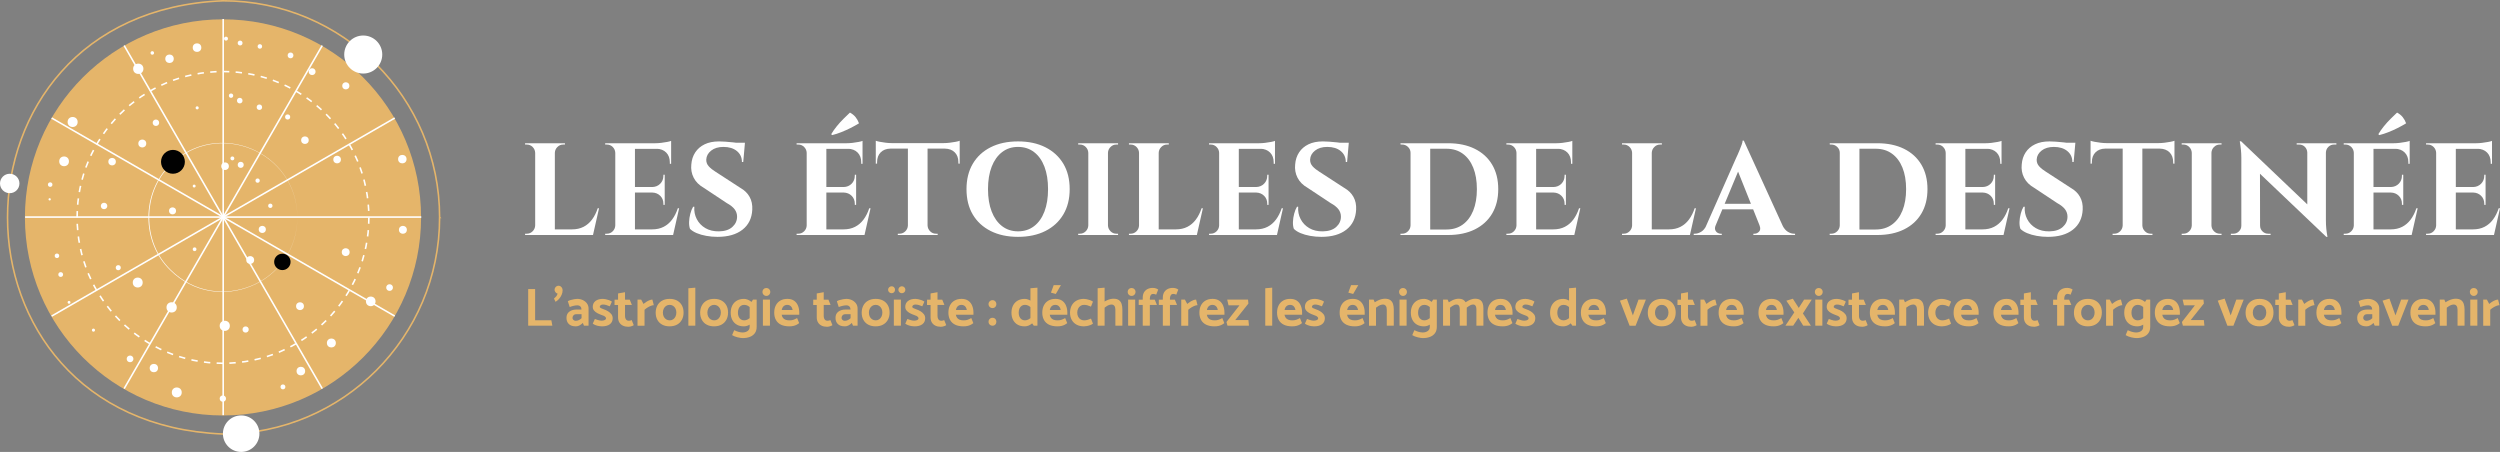 <?xml version="1.0" encoding="UTF-8"?>
<svg id="Layer_1" xmlns="http://www.w3.org/2000/svg" baseProfile="tiny" version="1.2" viewBox="0 0 788.728 142.582">
  <rect x="0" y="0" width="788.728" height="142.582" fill="#808080" stroke="none"/>
  <!-- Generator: Adobe Illustrator 29.5.1, SVG Export Plug-In . SVG Version: 2.1.0 Build 141)  -->
  <circle cx="70.354" cy="68.589" r="62.492" fill="#e5b56a"/>
  <path d="M138.693,68.589c0,37.743-30.596,68.339-68.339,68.339C-20.296,133.328-20.27,3.836,70.354.25c37.742,0,68.338,30.597,68.338,68.339h.001Z" fill="none" stroke="#e5b56a" stroke-miterlimit="10" stroke-width=".5"/>
  <circle cx="3.346" cy="57.883" r="2.263" fill="#010101"/>
  <g>
    <g>
      <line x1="124.533" y1="99.73" x2="16.295" y2="37.239" fill="none"/>
      <line x1="124.533" y1="99.73" x2="16.295" y2="37.239" fill="none" stroke="#fff" stroke-miterlimit="10" stroke-width=".5"/>
    </g>
    <g>
      <line x1="101.66" y1="122.604" x2="39.168" y2="14.365" fill="none"/>
      <line x1="101.66" y1="122.604" x2="39.168" y2="14.365" fill="none" stroke="#fff" stroke-miterlimit="10" stroke-width=".5"/>
    </g>
    <g>
      <line x1="70.414" y1="130.976" x2="70.414" y2="5.993" fill="none"/>
      <line x1="70.414" y1="130.976" x2="70.414" y2="5.993" fill="none" stroke="#fff" stroke-miterlimit="10" stroke-width=".5"/>
    </g>
    <g>
      <line x1="39.168" y1="122.604" x2="101.66" y2="14.365" fill="none"/>
      <line x1="39.168" y1="122.604" x2="101.66" y2="14.365" fill="none" stroke="#fff" stroke-miterlimit="10" stroke-width=".5"/>
    </g>
    <g>
      <line x1="16.295" y1="99.73" x2="124.533" y2="37.239" fill="none"/>
      <line x1="16.295" y1="99.73" x2="124.533" y2="37.239" fill="none" stroke="#fff" stroke-miterlimit="10" stroke-width=".5"/>
    </g>
    <g>
      <line x1="7.922" y1="68.484" x2="132.906" y2="68.484" fill="none"/>
      <line x1="7.922" y1="68.484" x2="132.906" y2="68.484" fill="none" stroke="#fff" stroke-miterlimit="10" stroke-width=".5"/>
    </g>
  </g>
  <circle cx="70.353" cy="68.589" r="46.023" fill="none" stroke="#fff" stroke-dasharray="2.008 2.008" stroke-miterlimit="10" stroke-width=".5"/>
  <circle cx="114.6" cy="17.205" r="6" fill="#fff"/>
  <circle cx="3.067" cy="57.883" r="3.067" fill="#fff"/>
  <circle cx="76.084" cy="136.823" r="5.758" fill="#fff"/>
  <path d="M93.813,68.589c-.027,20.873-25.296,31.348-40.112,16.653-9.166-8.851-9.17-24.457,0-33.307,14.817-14.694,40.087-4.218,40.112,16.654h0ZM93.813,68.589c-.087-20.785-25.263-31.202-39.979-16.521-9.013,8.692-9.016,24.351,0,33.042,14.718,14.681,39.894,4.263,39.979-16.521h0Z" fill="#fff"/>
  <circle cx="54.563" cy="51.053" r="3.763" fill="#010101"/>
  <circle cx="89.083" cy="82.625" r="2.588" fill="#010101"/>
  <circle cx="15.832" cy="58.242" r=".715" fill="#fff"/>
  <circle cx="15.67" cy="62.885" r=".362" fill="#fff"/>
  <circle cx="17.968" cy="80.704" r=".715" fill="#fff"/>
  <circle cx="19.15" cy="86.615" r=".753" fill="#fff"/>
  <circle cx="21.782" cy="95.386" r=".448" fill="#fff"/>
  <circle cx="29.485" cy="104.157" r=".486" fill="#fff"/>
  <circle cx="41.031" cy="113.224" r="1.049" fill="#fff"/>
  <circle cx="48.543" cy="116.122" r="1.316" fill="#fff"/>
  <circle cx="55.77" cy="123.807" r="1.564" fill="#fff"/>
  <circle cx="70.3" cy="125.751" r=".992" fill="#fff"/>
  <circle cx="70.91" cy="102.794" r="1.602" fill="#fff"/>
  <circle cx="54.149" cy="96.978" r="1.621" fill="#fff"/>
  <circle cx="43.452" cy="89.141" r="1.564" fill="#fff"/>
  <circle cx="37.312" cy="84.451" r=".801" fill="#fff"/>
  <circle cx="77.488" cy="103.957" r=".972" fill="#fff"/>
  <circle cx="89.263" cy="122.062" r=".772" fill="#fff"/>
  <circle cx="94.916" cy="117.076" r="1.354" fill="#fff"/>
  <circle cx="94.649" cy="96.597" r="1.239" fill="#fff"/>
  <circle cx="104.545" cy="108.209" r="1.411" fill="#fff"/>
  <circle cx="116.968" cy="95.081" r="1.516" fill="#fff"/>
  <circle cx="122.908" cy="90.724" r="1.049" fill="#fff"/>
  <circle cx="109.064" cy="79.55" r="1.239" fill="#fff"/>
  <circle cx="82.751" cy="72.381" r="1.125" fill="#fff"/>
  <circle cx="78.937" cy="82.029" r="1.239" fill="#fff"/>
  <circle cx="54.435" cy="66.527" r="1.106" fill="#fff"/>
  <circle cx="61.395" cy="78.635" r=".591" fill="#fff"/>
  <circle cx="85.287" cy="64.925" r=".686" fill="#fff"/>
  <circle cx="127.112" cy="72.505" r="1.249" fill="#fff"/>
  <circle cx="126.931" cy="50.205" r="1.335" fill="#fff"/>
  <circle cx="106.357" cy="50.338" r="1.201" fill="#fff"/>
  <circle cx="96.203" cy="44.227" r="1.192" fill="#fff"/>
  <circle cx="90.75" cy="36.905" r=".81" fill="#fff"/>
  <circle cx="81.836" cy="33.826" r=".858" fill="#fff"/>
  <circle cx="81.273" cy="56.983" r=".677" fill="#fff"/>
  <circle cx="75.944" cy="52.007" r=".953" fill="#fff"/>
  <circle cx="73.312" cy="49.976" r=".61" fill="#fff"/>
  <circle cx="71.005" cy="52.436" r="1.201" fill="#fff"/>
  <circle cx="75.639" cy="31.747" r=".877" fill="#fff"/>
  <circle cx="72.893" cy="30.184" r=".686" fill="#fff"/>
  <circle cx="62.205" cy="34.026" r=".486" fill="#fff"/>
  <circle cx="49.192" cy="38.726" r="1.011" fill="#fff"/>
  <circle cx="44.892" cy="45.276" r="1.249" fill="#fff"/>
  <circle cx="61.261" cy="58.7" r=".458" fill="#fff"/>
  <circle cx="32.831" cy="64.982" r="1.011" fill="#fff"/>
  <circle cx="20.218" cy="50.901" r="1.535" fill="#fff"/>
  <circle cx="35.367" cy="51.006" r="1.182" fill="#fff"/>
  <circle cx="22.916" cy="38.488" r="1.583" fill="#fff"/>
  <circle cx="43.624" cy="21.698" r="1.621" fill="#fff"/>
  <circle cx="53.482" cy="18.54" r="1.335" fill="#fff"/>
  <circle cx="48.047" cy="16.703" r=".553" fill="#fff"/>
  <circle cx="62.158" cy="15.025" r="1.354" fill="#fff"/>
  <circle cx="71.301" cy="12.193" r=".62" fill="#fff"/>
  <circle cx="75.753" cy="13.576" r=".763" fill="#fff"/>
  <circle cx="81.983" cy="14.648" r=".71" fill="#fff"/>
  <circle cx="91.66" cy="17.48" r=".91" fill="#fff"/>
  <circle cx="98.472" cy="22.604" r="1.077" fill="#fff"/>
  <circle cx="109.103" cy="27.076" r="1.125" fill="#fff"/>
  <g>
    <path d="M168.969,48.21h-.125c-.028-.716-.296-1.33-.806-1.84-.511-.51-1.124-.766-1.841-.766h-.538v-.413h3.309v3.019h0ZM168.969,71.125v3.02h-3.309v-.414h.538c.717,0,1.33-.254,1.841-.765s.778-1.124.806-1.841h.125,0ZM175.049,45.191v28.953h-6.205v-28.953s6.205,0,6.205,0ZM174.925,48.21v-3.019h3.309v.413h-.538c-.717,0-1.331.256-1.84.766-.511.51-.78,1.124-.807,1.84h-.124ZM185.968,72.366l.993,1.778h-12.036v-1.778h11.043ZM188.988,65.706l-1.903,8.438h-8.107l1.489-1.778c1.378,0,2.591-.269,3.64-.807,1.048-.538,1.944-1.31,2.688-2.316s1.337-2.186,1.779-3.537h.414,0Z" fill="#fff"/>
    <path d="M194.24,48.21h-.125c-.028-.716-.296-1.33-.806-1.84-.511-.51-1.124-.766-1.841-.766h-.538v-.413h3.309v3.019h0ZM194.24,71.125v3.02h-3.309v-.414h.538c.717,0,1.33-.254,1.841-.765s.778-1.124.806-1.841h.125,0ZM200.321,45.191v28.953h-6.205v-28.953s6.205,0,6.205,0ZM211.736,45.191v1.778h-11.54v-1.778h11.54ZM209.71,59.006v1.737h-9.513v-1.737h9.513ZM211.24,72.366l.993,1.778h-12.036v-1.778h11.043ZM214.26,65.706l-1.903,8.438h-8.107l1.489-1.778c1.378,0,2.591-.269,3.64-.807,1.048-.538,1.944-1.31,2.688-2.316s1.337-2.186,1.779-3.537h.414,0ZM209.71,55.118v3.971h-3.93v-.083c1.02-.027,1.861-.379,2.523-1.055s.993-1.51.993-2.503v-.33h.414ZM209.71,60.66v3.971h-.414v-.372c0-.993-.331-1.82-.993-2.481-.662-.662-1.503-1.007-2.523-1.034v-.083h3.93ZM211.736,44.446v1.199l-5.046-.454c.606,0,1.247-.042,1.923-.125.675-.082,1.303-.179,1.882-.289s.993-.221,1.241-.331ZM211.736,46.846v4.839h-.414v-.496c0-1.268-.379-2.288-1.137-3.061-.759-.771-1.786-1.172-3.082-1.2v-.082h4.633Z" fill="#fff"/>
    <path d="M226.791,44.612c.551,0,1.234.027,2.048.082.813.056,1.654.132,2.523.228.869.098,1.626.193,2.275.29.647.097,1.096.2,1.344.31l-.497,5.584h-.414c0-1.434-.531-2.585-1.592-3.453-1.062-.869-2.475-1.304-4.24-1.304-1.6,0-2.889.387-3.867,1.158-.979.772-1.496,1.711-1.551,2.813-.028.827.234,1.544.786,2.15.551.606,1.254,1.172,2.109,1.695l7.9,5.129c1.268.718,2.227,1.655,2.875,2.813.647,1.157.931,2.509.848,4.053-.138,2.703-1.172,4.806-3.102,6.309-1.93,1.503-4.55,2.254-7.859,2.254-1.213,0-2.393-.104-3.536-.311-1.145-.206-2.158-.496-3.04-.868-.883-.372-1.586-.82-2.11-1.345-.221-.606-.317-1.337-.29-2.192.027-.854.159-1.723.393-2.605.234-.882.531-1.613.889-2.192h.373c-.111,1.406.145,2.709.765,3.909.621,1.199,1.53,2.15,2.73,2.854,1.199.703,2.626,1.042,4.281,1.014,1.82-.027,3.226-.489,4.219-1.386.993-.896,1.489-1.979,1.489-3.247,0-.854-.255-1.627-.765-2.316-.511-.688-1.344-1.351-2.502-1.985l-7.238-4.798c-1.462-.827-2.523-1.889-3.185-3.185s-.91-2.702-.744-4.219c.11-1.434.523-2.695,1.241-3.785.717-1.089,1.702-1.937,2.957-2.544,1.255-.605,2.751-.909,4.488-.909h-.001ZM235.023,45.025l-.083.869h-4.881v-.869h4.964,0Z" fill="#fff"/>
    <path d="M254.628,48.21h-.125c-.028-.716-.296-1.33-.806-1.84-.511-.51-1.124-.766-1.841-.766h-.538v-.413h3.309v3.019h0ZM254.628,71.125v3.02h-3.309v-.414h.538c.717,0,1.33-.254,1.841-.765s.778-1.124.806-1.841h.125,0ZM260.708,45.191v28.953h-6.205v-28.953s6.205,0,6.205,0ZM272.123,45.191v1.778h-11.54v-1.778h11.54ZM270.097,59.006v1.737h-9.513v-1.737h9.513ZM271.627,72.366l.993,1.778h-12.036v-1.778h11.043ZM262.238,42.337c.469-.8,1.048-1.627,1.737-2.481s1.413-1.654,2.171-2.399c.758-.744,1.427-1.392,2.006-1.943.745.413,1.337.896,1.779,1.447.441.552.799,1.199,1.075,1.944-.855.523-1.765,1.027-2.729,1.51-.966.482-1.938.917-2.916,1.303-.979.387-1.923.689-2.833.91l-.29-.29h0ZM274.647,65.706l-1.903,8.438h-8.107l1.489-1.778c1.378,0,2.591-.269,3.64-.807,1.048-.538,1.944-1.31,2.688-2.316s1.337-2.186,1.779-3.537c0,0,.414,0,.414,0ZM270.097,55.118v3.971h-3.93v-.083c1.02-.027,1.861-.379,2.523-1.055.662-.676.993-1.51.993-2.503v-.33h.414,0ZM270.097,60.66v3.971h-.414v-.372c0-.993-.331-1.82-.993-2.481-.662-.662-1.503-1.007-2.523-1.034v-.083h3.93ZM272.123,44.446v1.199l-5.046-.454c.606,0,1.247-.042,1.923-.125.675-.082,1.303-.179,1.882-.289s.993-.221,1.241-.331ZM272.123,46.846v4.839h-.414v-.496c0-1.268-.379-2.288-1.137-3.061-.759-.771-1.786-1.172-3.082-1.2v-.082h4.633Z" fill="#fff"/>
    <path d="M276.301,44.405c.275.11.696.221,1.262.331.564.11,1.192.206,1.882.289.689.083,1.324.124,1.902.124l-5.046.455v-1.199ZM302.772,45.149v1.737h-26.472v-1.737h26.472ZM280.892,46.763v.124c-1.269.028-2.282.421-3.04,1.179s-1.138,1.786-1.138,3.082v.455l-.414.041v-4.881h4.592ZM286.558,71.125v3.02h-3.309v-.414h.538c.717,0,1.33-.254,1.841-.765s.779-1.124.807-1.841h.124-.001ZM292.638,45.315v28.829h-6.204v-28.829s6.204,0,6.204,0ZM292.514,71.125h.124c.027.717.296,1.331.807,1.841.51.511,1.123.765,1.84.765h.538v.414h-3.309v-3.02ZM302.772,44.405v1.199l-5.046-.455c.606,0,1.248-.041,1.923-.124.675-.083,1.303-.179,1.882-.289.579-.11.993-.221,1.241-.331ZM302.772,46.763v4.881l-.414-.041v-.455c0-1.296-.379-2.323-1.138-3.082-.759-.758-1.786-1.15-3.082-1.179v-.124h4.634Z" fill="#fff"/>
    <path d="M321.178,44.612c3.309,0,6.184.613,8.624,1.84,2.44,1.228,4.329,2.958,5.667,5.191s2.006,4.908,2.006,8.024c0,3.088-.669,5.756-2.006,8.003-1.337,2.248-3.226,3.985-5.667,5.212-2.44,1.228-5.315,1.841-8.624,1.841s-6.184-.613-8.624-1.841c-2.44-1.227-4.323-2.957-5.646-5.191-1.324-2.233-1.985-4.907-1.985-8.023,0-3.088.662-5.756,1.985-8.004,1.323-2.247,3.206-3.984,5.646-5.212,2.44-1.227,5.315-1.84,8.624-1.84ZM321.178,72.986c1.958,0,3.646-.544,5.067-1.634,1.42-1.089,2.509-2.627,3.268-4.612.758-1.985,1.138-4.343,1.138-7.072s-.379-5.088-1.138-7.073c-.759-1.985-1.848-3.522-3.268-4.612-1.42-1.089-3.109-1.634-5.067-1.634-1.93,0-3.605.545-5.025,1.634-1.42,1.09-2.517,2.627-3.288,4.612-.772,1.985-1.158,4.343-1.158,7.073s.386,5.087,1.158,7.072c.771,1.985,1.868,3.523,3.288,4.612,1.42,1.09,3.095,1.634,5.025,1.634Z" fill="#fff"/>
    <path d="M343.473,48.21h-.125c-.028-.716-.296-1.33-.806-1.84-.511-.51-1.124-.766-1.841-.766h-.538v-.413h3.309v3.019h.001ZM343.473,71.125v3.02h-3.309v-.414h.538c.717,0,1.33-.254,1.841-.765s.778-1.124.806-1.841h.125-.001ZM349.553,45.191v28.953h-6.205v-28.953s6.205,0,6.205,0ZM349.429,48.21v-3.019h3.309v.413h-.538c-.717,0-1.331.256-1.84.766-.511.51-.78,1.124-.807,1.84,0,0-.124,0-.124,0ZM349.429,71.125h.124c.027.717.296,1.331.807,1.841.51.511,1.123.765,1.84.765h.538v.414h-3.309v-3.02Z" fill="#fff"/>
    <path d="M359.48,48.21h-.125c-.028-.716-.296-1.33-.806-1.84-.511-.51-1.124-.766-1.841-.766h-.538v-.413h3.309v3.019h.001ZM359.48,71.125v3.02h-3.309v-.414h.538c.717,0,1.33-.254,1.841-.765s.778-1.124.806-1.841h.125-.001ZM365.56,45.191v28.953h-6.205v-28.953s6.205,0,6.205,0ZM365.436,48.21v-3.019h3.309v.413h-.538c-.717,0-1.331.256-1.84.766-.511.51-.78,1.124-.807,1.84,0,0-.124,0-.124,0ZM376.479,72.366l.993,1.778h-12.036v-1.778h11.043ZM379.499,65.706l-1.903,8.438h-8.107l1.489-1.778c1.378,0,2.591-.269,3.64-.807,1.048-.538,1.944-1.31,2.688-2.316s1.337-2.186,1.779-3.537c0,0,.414,0,.414,0Z" fill="#fff"/>
    <path d="M384.751,48.21h-.125c-.028-.716-.296-1.33-.806-1.84-.511-.51-1.124-.766-1.841-.766h-.538v-.413h3.309v3.019h.001ZM384.751,71.125v3.02h-3.309v-.414h.538c.717,0,1.33-.254,1.841-.765s.778-1.124.806-1.841h.125-.001ZM390.831,45.191v28.953h-6.204v-28.953s6.204,0,6.204,0ZM402.246,45.191v1.778h-11.539v-1.778h11.539ZM400.22,59.006v1.737h-9.514v-1.737h9.514ZM401.75,72.366l.992,1.778h-12.035v-1.778h11.043ZM404.769,65.706l-1.902,8.438h-8.106l1.489-1.778c1.377,0,2.592-.269,3.639-.807,1.049-.538,1.945-1.31,2.689-2.316s1.336-2.186,1.777-3.537h.414,0ZM400.22,55.118v3.971h-3.93v-.083c1.02-.027,1.861-.379,2.523-1.055.66-.676.992-1.51.992-2.503v-.33h.415ZM400.22,60.66v3.971h-.414v-.372c0-.993-.332-1.82-.992-2.481-.662-.662-1.504-1.007-2.523-1.034v-.083h3.93,0ZM402.246,44.446v1.199l-5.045-.454c.605,0,1.246-.042,1.922-.125.676-.082,1.305-.179,1.883-.289.58-.11.992-.221,1.24-.331h0ZM402.246,46.846v4.839h-.412v-.496c0-1.268-.381-2.288-1.139-3.061-.758-.771-1.785-1.172-3.08-1.2v-.082h4.631,0Z" fill="#fff"/>
    <path d="M417.302,44.612c.552,0,1.234.027,2.048.082.812.056,1.654.132,2.522.228.869.098,1.627.193,2.275.29.647.097,1.096.2,1.344.31l-.496,5.584h-.413c0-1.434-.531-2.585-1.593-3.453-1.062-.869-2.476-1.304-4.239-1.304-1.6,0-2.89.387-3.868,1.158-.979.772-1.496,1.711-1.551,2.813-.027.827.234,1.544.786,2.15.551.606,1.254,1.172,2.109,1.695l7.9,5.129c1.268.718,2.227,1.655,2.874,2.813.647,1.157.931,2.509.849,4.053-.139,2.703-1.173,4.806-3.103,6.309-1.931,1.503-4.55,2.254-7.858,2.254-1.214,0-2.393-.104-3.537-.311-1.145-.206-2.157-.496-3.04-.868s-1.586-.82-2.109-1.345c-.221-.606-.317-1.337-.289-2.192.027-.854.158-1.723.393-2.605.234-.882.53-1.613.89-2.192h.372c-.11,1.406.145,2.709.765,3.909.621,1.199,1.531,2.15,2.73,2.854s2.626,1.042,4.281,1.014c1.819-.027,3.226-.489,4.219-1.386.992-.896,1.489-1.979,1.489-3.247,0-.854-.256-1.627-.766-2.316-.511-.688-1.345-1.351-2.503-1.985l-7.238-4.798c-1.462-.827-2.522-1.889-3.185-3.185s-.91-2.702-.744-4.219c.109-1.434.523-2.695,1.24-3.785.717-1.089,1.703-1.937,2.958-2.544,1.254-.605,2.75-.909,4.487-.909h0ZM425.533,45.025l-.083.869h-4.881v-.869h4.964Z" fill="#fff"/>
    <path d="M445.137,48.21h-.124c0-.716-.262-1.33-.786-1.84-.523-.51-1.145-.766-1.86-.766h-.497l-.041-.413h3.309v3.019h-.001ZM445.137,71.125v3.02h-3.309v-.414h.538c.716,0,1.329-.254,1.84-.765s.779-1.124.807-1.841c0,0,.124,0,.124,0ZM451.218,45.191v28.953h-6.204v-28.953s6.204,0,6.204,0ZM456.844,45.191c3.253,0,6.065.586,8.438,1.758,2.371,1.172,4.198,2.84,5.48,5.005s1.923,4.735,1.923,7.714-.641,5.549-1.923,7.714-3.109,3.833-5.48,5.005c-2.372,1.172-5.185,1.758-8.438,1.758h-9.845l-.041-1.737h9.389c1.985,0,3.695-.517,5.129-1.551s2.537-2.503,3.31-4.405c.771-1.903,1.158-4.163,1.158-6.783s-.387-4.881-1.158-6.784c-.772-1.902-1.876-3.37-3.31-4.404s-3.144-1.552-5.129-1.552h-9.803v-1.736h10.3v-.002Z" fill="#fff"/>
    <path d="M478.558,48.21h-.124c-.027-.716-.297-1.33-.807-1.84-.511-.51-1.124-.766-1.84-.766h-.538v-.413h3.309s0,3.019,0,3.019ZM478.558,71.125v3.02h-3.309v-.414h.538c.716,0,1.329-.254,1.84-.765s.779-1.124.807-1.841c0,0,.124,0,.124,0ZM484.638,45.191v28.953h-6.204v-28.953s6.204,0,6.204,0ZM496.054,45.191v1.778h-11.54v-1.778h11.54ZM494.028,59.006v1.737h-9.514v-1.737h9.514ZM495.558,72.366l.992,1.778h-12.036v-1.778h11.044ZM498.578,65.706l-1.902,8.438h-8.107l1.489-1.778c1.378,0,2.592-.269,3.64-.807s1.944-1.31,2.688-2.316,1.337-2.186,1.778-3.537h.414,0ZM494.028,55.118v3.971h-3.93v-.083c1.02-.027,1.861-.379,2.523-1.055.661-.676.992-1.51.992-2.503v-.33h.415ZM494.028,60.66v3.971h-.414v-.372c0-.993-.331-1.82-.992-2.481s-1.504-1.007-2.523-1.034v-.083h3.93,0ZM496.054,44.446v1.199l-5.046-.454c.606,0,1.247-.042,1.923-.125.676-.082,1.304-.179,1.883-.289s.992-.221,1.24-.331ZM496.054,46.846v4.839h-.413v-.496c0-1.268-.38-2.288-1.138-3.061-.759-.771-1.786-1.172-3.081-1.2v-.082h4.632Z" fill="#fff"/>
    <path d="M515.039,48.21h-.124c-.027-.716-.297-1.33-.807-1.84-.511-.51-1.124-.766-1.84-.766h-.538v-.413h3.309v3.019h0ZM515.039,71.125v3.02h-3.309v-.414h.538c.716,0,1.329-.254,1.84-.765s.779-1.124.807-1.841h.124,0ZM521.119,45.191v28.953h-6.204v-28.953s6.204,0,6.204,0ZM520.995,48.21v-3.019h3.31v.413h-.538c-.718,0-1.331.256-1.841.766-.511.51-.779,1.124-.807,1.84h-.124,0ZM532.039,72.366l.992,1.778h-12.036v-1.778h11.044ZM535.058,65.706l-1.902,8.438h-8.107l1.489-1.778c1.378,0,2.592-.269,3.64-.807s1.944-1.31,2.688-2.316,1.337-2.186,1.778-3.537h.414,0Z" fill="#fff"/>
    <path d="M541.261,71.125c-.221.553-.262,1.021-.124,1.406.138.387.372.683.703.89s.662.31.993.31h.372v.414h-8.852v-.414h.372c.635,0,1.289-.199,1.965-.6.676-.399,1.233-1.068,1.675-2.006h2.896ZM550.155,44.363l.165,5.047-10.258,24.61h-3.02l10.713-24.238c.083-.166.228-.476.435-.931.206-.455.427-.972.661-1.551s.448-1.138.642-1.676c.192-.537.289-.958.289-1.262h.373ZM554.498,64.3v1.737h-12.16v-1.737h12.16ZM550.155,44.363l13.483,29.533h-7.403l-8.604-21.55,2.523-7.983h.001ZM555.118,71.125h7.238c.469.938,1.034,1.606,1.696,2.006.661.4,1.309.6,1.943.6h.331v.414h-13.153v-.414h.373c.551,0,1.033-.227,1.447-.682s.455-1.097.124-1.924h.001Z" fill="#fff"/>
    <path d="M580.555,48.21h-.124c0-.716-.262-1.33-.786-1.84-.523-.51-1.145-.766-1.86-.766h-.497l-.041-.413h3.309v3.019h0ZM580.555,71.125v3.02h-3.309v-.414h.538c.716,0,1.329-.254,1.84-.765s.779-1.124.807-1.841h.124,0ZM586.635,45.191v28.953h-6.204v-28.953s6.204,0,6.204,0ZM592.261,45.191c3.253,0,6.065.586,8.438,1.758,2.371,1.172,4.198,2.84,5.48,5.005s1.923,4.735,1.923,7.714-.641,5.549-1.923,7.714-3.109,3.833-5.48,5.005c-2.372,1.172-5.185,1.758-8.438,1.758h-9.845l-.041-1.737h9.389c1.985,0,3.695-.517,5.129-1.551s2.537-2.503,3.31-4.405c.771-1.903,1.158-4.163,1.158-6.783s-.387-4.881-1.158-6.784c-.772-1.902-1.876-3.37-3.31-4.404s-3.144-1.552-5.129-1.552h-9.803v-1.736h10.3v-.002Z" fill="#fff"/>
    <path d="M613.975,48.21h-.124c-.027-.716-.297-1.33-.807-1.84-.511-.51-1.124-.766-1.84-.766h-.538v-.413h3.309v3.019h0ZM613.975,71.125v3.02h-3.309v-.414h.538c.716,0,1.329-.254,1.84-.765s.779-1.124.807-1.841h.124,0ZM620.055,45.191v28.953h-6.204v-28.953s6.204,0,6.204,0ZM631.471,45.191v1.778h-11.54v-1.778h11.54ZM629.445,59.006v1.737h-9.514v-1.737h9.514ZM630.975,72.366l.992,1.778h-12.036v-1.778h11.044ZM633.995,65.706l-1.902,8.438h-8.107l1.489-1.778c1.378,0,2.592-.269,3.64-.807s1.944-1.31,2.688-2.316,1.337-2.186,1.778-3.537h.414,0ZM629.445,55.118v3.971h-3.93v-.083c1.02-.027,1.861-.379,2.523-1.055.661-.676.992-1.51.992-2.503v-.33h.415ZM629.445,60.66v3.971h-.414v-.372c0-.993-.331-1.82-.992-2.481s-1.504-1.007-2.523-1.034v-.083h3.93,0ZM631.471,44.446v1.199l-5.046-.454c.606,0,1.247-.042,1.923-.125.676-.082,1.304-.179,1.883-.289s.992-.221,1.24-.331h0ZM631.471,46.846v4.839h-.413v-.496c0-1.268-.38-2.288-1.138-3.061-.759-.771-1.786-1.172-3.081-1.2v-.082h4.632Z" fill="#fff"/>
    <path d="M646.527,44.612c.552,0,1.234.027,2.048.082.812.056,1.654.132,2.522.228.869.098,1.627.193,2.275.29.647.097,1.096.2,1.344.31l-.496,5.584h-.413c0-1.434-.531-2.585-1.593-3.453-1.062-.869-2.476-1.304-4.239-1.304-1.6,0-2.89.387-3.868,1.158-.979.772-1.496,1.711-1.551,2.813-.027.827.234,1.544.786,2.15.551.606,1.254,1.172,2.109,1.695l7.9,5.129c1.268.718,2.227,1.655,2.874,2.813.647,1.157.931,2.509.849,4.053-.139,2.703-1.173,4.806-3.103,6.309-1.931,1.503-4.55,2.254-7.858,2.254-1.214,0-2.393-.104-3.537-.311-1.145-.206-2.157-.496-3.04-.868s-1.586-.82-2.109-1.345c-.221-.606-.317-1.337-.289-2.192.027-.854.158-1.723.393-2.605.234-.882.53-1.613.89-2.192h.372c-.11,1.406.145,2.709.765,3.909.621,1.199,1.531,2.15,2.73,2.854s2.626,1.042,4.281,1.014c1.819-.027,3.226-.489,4.219-1.386.992-.896,1.489-1.979,1.489-3.247,0-.854-.256-1.627-.766-2.316-.511-.688-1.345-1.351-2.503-1.985l-7.238-4.798c-1.462-.827-2.522-1.889-3.185-3.185s-.91-2.702-.744-4.219c.109-1.434.523-2.695,1.24-3.785.717-1.089,1.703-1.937,2.958-2.544,1.254-.605,2.75-.909,4.487-.909h0ZM654.759,45.025l-.083.869h-4.881v-.869h4.964Z" fill="#fff"/>
    <path d="M659.555,44.405c.275.11.696.221,1.262.331.564.11,1.192.206,1.882.289.688.083,1.323.124,1.902.124l-5.046.455v-1.199ZM686.027,45.149v1.737h-26.472v-1.737h26.472ZM664.146,46.763v.124c-1.269.028-2.281.421-3.04,1.179-.759.759-1.137,1.786-1.137,3.082v.455l-.414.041v-4.881s4.591,0,4.591,0ZM669.813,71.125v3.02h-3.309v-.414h.537c.717,0,1.33-.254,1.841-.765s.778-1.124.807-1.841c0,0,.124,0,.124,0ZM675.893,45.315v28.829h-6.204v-28.829s6.204,0,6.204,0ZM675.769,71.125h.124c.027.717.296,1.331.807,1.841.51.511,1.123.765,1.841.765h.537v.414h-3.309v-3.02ZM686.027,44.405v1.199l-5.046-.455c.605,0,1.247-.041,1.923-.124s1.303-.179,1.882-.289.993-.221,1.241-.331ZM686.027,46.763v4.881l-.414-.041v-.455c0-1.296-.379-2.323-1.137-3.082-.759-.758-1.786-1.15-3.082-1.179v-.124s4.633,0,4.633,0Z" fill="#fff"/>
    <path d="M691.611,48.21h-.124c-.027-.716-.297-1.33-.807-1.84-.511-.51-1.124-.766-1.84-.766h-.538v-.413h3.309v3.019h0ZM691.611,71.125v3.02h-3.309v-.414h.538c.716,0,1.329-.254,1.84-.765s.779-1.124.807-1.841h.124,0ZM697.691,45.191v28.953h-6.204v-28.953s6.204,0,6.204,0ZM697.567,48.21v-3.019h3.31v.413h-.538c-.718,0-1.331.256-1.841.766-.511.51-.779,1.124-.807,1.84h-.124,0ZM697.567,71.125h.124c.027.717.296,1.331.807,1.841.51.511,1.123.765,1.841.765h.538v.414h-3.31v-3.02h0Z" fill="#fff"/>
    <path d="M707.246,71.208v2.937h-3.433v-.414h.785c.689,0,1.282-.248,1.779-.744.496-.496.744-1.089.744-1.778h.125ZM707.039,44.57l5.956,6.328.042,23.246h-5.915v-24.403c0-1.544-.165-3.268-.496-5.171h.413,0ZM707.039,44.57l26.39,25.148.496,5.005-26.389-25.107s-.497-5.046-.497-5.046ZM713.037,71.208c0,.689.248,1.282.744,1.778s1.089.744,1.778.744h.786v.414h-3.433v-2.937h.125ZM724.577,45.191h3.433v2.937h-.083c-.027-.717-.283-1.316-.765-1.8-.483-.481-1.083-.724-1.8-.724h-.785v-.413ZM733.801,45.191v24.237c0,1.021.041,1.938.124,2.751.082.813.207,1.662.372,2.544h-.372l-5.998-6.701v-22.831h5.874,0ZM737.109,45.191v.413h-.744c-.689,0-1.282.242-1.779.724-.496.483-.758,1.083-.785,1.8h-.124v-2.937h3.433,0Z" fill="#fff"/>
    <path d="M742.734,48.21h-.124c-.027-.716-.297-1.33-.807-1.84-.511-.51-1.124-.766-1.84-.766h-.538v-.413h3.309v3.019h0ZM742.734,71.125v3.02h-3.309v-.414h.538c.716,0,1.329-.254,1.84-.765s.779-1.124.807-1.841h.124,0ZM748.814,45.191v28.953h-6.204v-28.953s6.204,0,6.204,0ZM760.23,45.191v1.778h-11.54v-1.778h11.54ZM758.204,59.006v1.737h-9.514v-1.737h9.514ZM759.734,72.366l.992,1.778h-12.036v-1.778h11.044ZM750.344,42.337c.469-.8,1.048-1.627,1.737-2.481s1.413-1.654,2.172-2.399c.758-.744,1.427-1.392,2.006-1.943.745.413,1.337.896,1.778,1.447s.8,1.199,1.076,1.944c-.855.523-1.766,1.027-2.73,1.51s-1.938.917-2.916,1.303c-.979.387-1.923.689-2.833.91l-.29-.29h0ZM762.754,65.706l-1.902,8.438h-8.107l1.489-1.778c1.378,0,2.592-.269,3.64-.807s1.944-1.31,2.688-2.316,1.337-2.186,1.778-3.537h.414,0ZM758.204,55.118v3.971h-3.93v-.083c1.02-.027,1.861-.379,2.523-1.055.661-.676.992-1.51.992-2.503v-.33h.415ZM758.204,60.66v3.971h-.414v-.372c0-.993-.331-1.82-.992-2.481s-1.504-1.007-2.523-1.034v-.083h3.93,0ZM760.23,44.446v1.199l-5.046-.454c.606,0,1.247-.042,1.923-.125.676-.082,1.304-.179,1.883-.289s.992-.221,1.24-.331h0ZM760.23,46.846v4.839h-.413v-.496c0-1.268-.38-2.288-1.138-3.061-.759-.771-1.786-1.172-3.081-1.2v-.082h4.632Z" fill="#fff"/>
    <path d="M768.709,48.21h-.124c-.027-.716-.297-1.33-.807-1.84-.511-.51-1.124-.766-1.84-.766h-.538v-.413h3.309v3.019h0ZM768.709,71.125v3.02h-3.309v-.414h.538c.716,0,1.329-.254,1.84-.765s.779-1.124.807-1.841h.124,0ZM774.789,45.191v28.953h-6.204v-28.953s6.204,0,6.204,0ZM786.205,45.191v1.778h-11.54v-1.778h11.54ZM784.178,59.006v1.737h-9.514v-1.737h9.514ZM785.709,72.366l.992,1.778h-12.036v-1.778h11.044ZM788.728,65.706l-1.902,8.438h-8.107l1.489-1.778c1.378,0,2.592-.269,3.64-.807s1.944-1.31,2.688-2.316,1.337-2.186,1.778-3.537h.414,0ZM784.178,55.118v3.971h-3.93v-.083c1.02-.027,1.861-.379,2.523-1.055.661-.676.992-1.51.992-2.503v-.33h.415ZM784.178,60.66v3.971h-.414v-.372c0-.993-.331-1.82-.992-2.481s-1.504-1.007-2.523-1.034v-.083h3.93,0ZM786.205,44.446v1.199l-5.046-.454c.606,0,1.247-.042,1.923-.125.676-.082,1.304-.179,1.883-.289s.992-.221,1.24-.331h0ZM786.205,46.846v4.839h-.413v-.496c0-1.268-.38-2.288-1.138-3.061-.759-.771-1.786-1.172-3.081-1.2v-.082h4.632Z" fill="#fff"/>
  </g>
  <g>
    <path d="M174.266,102.755h-7.63v-11.556h2.192v9.84h5.115s.323,1.716.323,1.716Z" fill="#e5b56a"/>
    <path d="M177.112,90.562c.255.277.382.637.382,1.079,0,.431-.096.875-.289,1.334-.193.459-.459.887-.799,1.283s-.72.719-1.139.968l-.493-1.02c.283-.26.524-.501.722-.722s.337-.513.417-.875c-.125,0-.264-.06-.417-.179s-.28-.269-.382-.45-.153-.368-.153-.561c0-.216.054-.419.161-.612.108-.192.255-.351.442-.476.187-.124.399-.187.637-.187.351,0,.654.139.909.416l.002.002Z" fill="#e5b56a"/>
    <path d="M179.143,95.04c.215-.147.51-.274.883-.382.374-.108.756-.196,1.147-.264s.7-.103.926-.103c.657,0,1.257.131,1.801.392s.977.62,1.3,1.079c.323.458.484.982.484,1.571v5.421h-1.444l-.374-.884c-.306.317-.643.578-1.011.782-.368.203-.756.306-1.164.306-1.008,0-1.756-.247-2.243-.739-.487-.493-.73-1.136-.73-1.929,0-.85.289-1.498.867-1.946.578-.447,1.331-.677,2.26-.688h1.614v-.018c-.011-.407-.133-.728-.365-.96-.232-.231-.552-.348-.96-.348-.385,0-.805.057-1.258.17s-.833.237-1.138.373l-.595-1.835v.002ZM180.757,100.741c.09.142.212.255.365.34s.332.128.535.128c.306,0,.615-.068.926-.204s.609-.34.892-.612v-1.257h-1.665c-.385,0-.68.118-.884.356-.204.238-.306.504-.306.799,0,.158.045.309.136.45h0Z" fill="#e5b56a"/>
    <path d="M187.673,100.631c.272.102.532.195.782.28.249.085.49.15.722.195.232.046.45.068.654.068.192,0,.391-.025.595-.077.204-.051.382-.13.535-.237s.229-.241.229-.399-.057-.303-.17-.434c-.113-.13-.275-.252-.484-.365-.21-.113-.473-.215-.79-.306-.419-.147-.841-.331-1.266-.553-.425-.221-.776-.495-1.054-.824-.278-.328-.416-.719-.416-1.172,0-.782.286-1.396.858-1.844.572-.447,1.356-.672,2.354-.672.238,0,.524.034.858.103.334.067.677.164,1.028.289.351.124.663.283.935.476l-.663,1.479c-.396-.17-.765-.306-1.104-.408-.34-.102-.697-.153-1.071-.153-.283,0-.518.071-.705.213s-.28.309-.28.501c-.012.17.127.32.416.45.289.131.575.247.858.349.464.147.909.352,1.334.612s.776.569,1.054.926c.277.356.416.779.416,1.266,0,.805-.292,1.434-.875,1.887s-1.436.68-2.558.68c-.227,0-.516-.028-.867-.085s-.705-.15-1.062-.28c-.357-.131-.666-.292-.926-.484l.663-1.479v-.002Z" fill="#e5b56a"/>
    <path d="M199.364,96.213h-2.175v3.518c0,.431.102.781.306,1.054.204.271.504.407.9.407.147,0,.294-.017.442-.051s.3-.085.459-.153l.646,1.598c-.113.091-.266.173-.458.246-.193.074-.397.137-.612.188s-.414.076-.595.076c-.68,0-1.26-.116-1.742-.349-.482-.231-.858-.569-1.13-1.011-.271-.441-.408-.979-.408-1.614v-3.908h-1.122l.017-1.666h1.104v-1.971l2.192-.391v2.361h1.495l.68,1.666h.001Z" fill="#e5b56a"/>
    <path d="M201.131,102.755v-8.241h1.156l.73,1.376c.227-.204.504-.41.833-.62s.666-.388,1.011-.535.666-.221.96-.221l.442,1.767c-.261,0-.555.062-.884.188-.329.124-.671.295-1.028.51s-.694.465-1.011.747v5.03h-2.209Z" fill="#e5b56a"/>
    <path d="M211.259,102.959c-.895,0-1.671-.176-2.328-.527s-1.167-.852-1.529-1.504c-.363-.651-.544-1.413-.544-2.285.011-.884.195-1.651.552-2.303s.867-1.155,1.529-1.512c.663-.357,1.436-.536,2.32-.536.906,0,1.685.176,2.336.527.651.352,1.158.85,1.521,1.495.362.646.543,1.41.543,2.294,0,.873-.181,1.638-.543,2.294-.363.657-.873,1.164-1.53,1.521-.657.356-1.433.535-2.328.535h.001ZM211.276,101.072c.419,0,.785-.107,1.096-.322.312-.216.558-.51.739-.884s.272-.793.272-1.258c0-.476-.091-.895-.272-1.257-.181-.363-.431-.648-.748-.858s-.686-.314-1.104-.314c-.408,0-.773.107-1.096.323-.323.215-.575.507-.756.875s-.272.79-.272,1.266.091.896.272,1.258.436.648.765.857c.329.21.697.314,1.104.314Z" fill="#e5b56a"/>
    <path d="M217.172,102.755v-11.811l2.192-.187v11.997h-2.192Z" fill="#e5b56a"/>
    <path d="M225.295,102.959c-.895,0-1.671-.176-2.328-.527s-1.167-.852-1.529-1.504c-.363-.651-.544-1.413-.544-2.285.011-.884.195-1.651.552-2.303s.867-1.155,1.529-1.512c.663-.357,1.436-.536,2.32-.536.906,0,1.685.176,2.336.527.651.352,1.158.85,1.521,1.495.362.646.543,1.41.543,2.294,0,.873-.181,1.638-.543,2.294-.363.657-.873,1.164-1.53,1.521-.657.356-1.433.535-2.328.535h.001ZM225.311,101.072c.419,0,.785-.107,1.096-.322.312-.216.558-.51.739-.884s.272-.793.272-1.258c0-.476-.091-.895-.272-1.257-.181-.363-.431-.648-.748-.858s-.686-.314-1.104-.314c-.408,0-.773.107-1.096.323-.323.215-.575.507-.756.875s-.272.79-.272,1.266.091.896.272,1.258.436.648.765.857c.329.21.697.314,1.104.314Z" fill="#e5b56a"/>
    <path d="M237.597,101.43c-.249.306-.526.575-.833.807-.306.232-.631.411-.977.535-.346.125-.717.188-1.113.188-.85,0-1.586-.179-2.209-.535-.623-.357-1.102-.858-1.436-1.504-.334-.646-.501-1.399-.501-2.261,0-.872.167-1.634.501-2.285s.815-1.161,1.444-1.529c.628-.368,1.385-.553,2.269-.553.351,0,.716.074,1.096.222.379.147.725.34,1.036.577.312.238.552.487.722.748l-.611,1.495c-.408-.441-.785-.744-1.13-.909-.346-.164-.705-.246-1.079-.246-.419,0-.776.107-1.07.323-.295.215-.519.507-.671.875s-.229.796-.229,1.282c0,.465.077.879.229,1.241s.379.648.68.857c.3.21.648.314,1.045.314.385,0,.75-.09,1.096-.271s.716-.453,1.113-.815l.628,1.444h0ZM238.719,103.146c0,.771-.184,1.416-.552,1.938-.368.521-.881.915-1.538,1.181-.657.267-1.422.399-2.294.399-.17,0-.399-.02-.688-.06s-.598-.099-.926-.178c-.329-.08-.646-.179-.951-.298-.306-.119-.572-.252-.799-.399l.663-1.563c.51.249.974.431,1.394.544.419.113.838.176,1.257.187.657-.011,1.192-.173,1.606-.483.414-.312.62-.739.62-1.283v-7.001l1.054-1.614h1.155v8.632-.002Z" fill="#e5b56a"/>
    <path d="M240.911,92.992c-.238-.243-.357-.541-.357-.892s.119-.646.357-.884c.238-.238.526-.357.866-.357s.631.119.875.357c.243.237.365.532.365.884s-.119.648-.357.892c-.238.244-.527.365-.867.365-.351,0-.646-.121-.883-.365h0ZM240.69,102.755v-8.241h2.226v8.241h-2.226Z" fill="#e5b56a"/>
    <path d="M246.603,99.288c.068.363.192.678.374.943.181.267.442.473.782.62s.782.221,1.326.221c.487,0,.917-.067,1.292-.203.374-.137.742-.312,1.104-.527l.646,1.598c-.249.204-.524.382-.824.535-.3.152-.634.271-1.002.356s-.79.128-1.266.128c-1.065,0-1.951-.176-2.659-.527s-1.238-.852-1.589-1.504c-.352-.651-.527-1.413-.527-2.285,0-.884.167-1.651.501-2.303.334-.651.812-1.155,1.436-1.512.623-.357,1.36-.536,2.209-.536.861,0,1.569.196,2.124.587s.966.915,1.232,1.571c.266.657.399,1.377.399,2.158v.68h-5.558ZM250.07,97.81c-.068-.373-.181-.68-.34-.917-.159-.238-.354-.417-.586-.535-.232-.119-.496-.179-.79-.179s-.561.062-.798.187c-.238.125-.437.307-.595.544-.159.238-.271.538-.34.9h3.45-.001Z" fill="#e5b56a"/>
    <path d="M262.05,96.213h-2.175v3.518c0,.431.102.781.306,1.054.204.271.504.407.9.407.147,0,.294-.017.442-.051s.3-.085.459-.153l.646,1.598c-.113.091-.266.173-.458.246-.193.074-.397.137-.612.188s-.414.076-.595.076c-.68,0-1.26-.116-1.742-.349-.482-.231-.858-.569-1.13-1.011-.271-.441-.408-.979-.408-1.614v-3.908h-1.122l.017-1.666h1.104v-1.971l2.192-.391v2.361h1.495l.68,1.666h.001Z" fill="#e5b56a"/>
    <path d="M264.021,95.04c.215-.147.51-.274.883-.382.374-.108.756-.196,1.147-.264s.7-.103.926-.103c.657,0,1.257.131,1.801.392s.977.62,1.3,1.079c.323.458.484.982.484,1.571v5.421h-1.444l-.374-.884c-.306.317-.643.578-1.011.782-.368.203-.756.306-1.164.306-1.008,0-1.756-.247-2.243-.739-.487-.493-.73-1.136-.73-1.929,0-.85.289-1.498.867-1.946.578-.447,1.331-.677,2.26-.688h1.614v-.018c-.011-.407-.133-.728-.365-.96-.232-.231-.552-.348-.96-.348-.385,0-.805.057-1.258.17s-.833.237-1.138.373l-.595-1.835v.002ZM265.635,100.741c.09.142.212.255.365.34s.332.128.535.128c.306,0,.615-.068.926-.204s.609-.34.892-.612v-1.257h-1.665c-.385,0-.68.118-.884.356-.204.238-.306.504-.306.799,0,.158.045.309.136.45h.001Z" fill="#e5b56a"/>
    <path d="M276.256,102.959c-.895,0-1.671-.176-2.328-.527s-1.167-.852-1.529-1.504c-.363-.651-.544-1.413-.544-2.285.011-.884.195-1.651.552-2.303s.867-1.155,1.529-1.512c.663-.357,1.436-.536,2.32-.536.906,0,1.685.176,2.336.527.651.352,1.158.85,1.521,1.495.362.646.543,1.41.543,2.294,0,.873-.181,1.638-.543,2.294-.363.657-.873,1.164-1.53,1.521-.657.356-1.433.535-2.328.535h.001ZM276.272,101.072c.419,0,.785-.107,1.096-.322.312-.216.558-.51.739-.884s.272-.793.272-1.258c0-.476-.091-.895-.272-1.257-.181-.363-.431-.648-.748-.858s-.686-.314-1.104-.314c-.408,0-.773.107-1.096.323-.323.215-.575.507-.756.875s-.272.79-.272,1.266.091.896.272,1.258.436.648.765.857c.329.21.697.314,1.104.314h0Z" fill="#e5b56a"/>
    <path d="M280.512,92.193c-.221-.209-.332-.467-.332-.772s.111-.566.332-.782c.221-.215.49-.322.807-.322.306,0,.558.107.756.322.198.216.297.476.297.782s-.1.563-.297.772c-.199.21-.451.314-.756.314-.317,0-.586-.104-.807-.314ZM281.999,102.755v-8.241h2.226v8.241h-2.226ZM283.758,92.193c-.221-.209-.332-.467-.332-.772s.111-.566.332-.782c.221-.215.479-.322.773-.322.306,0,.566.107.781.322.215.216.323.476.323.782s-.108.563-.323.772c-.215.21-.476.314-.781.314-.295,0-.553-.104-.773-.314Z" fill="#e5b56a"/>
    <path d="M286.264,100.631c.272.102.532.195.782.28.249.085.49.15.722.195.232.046.45.068.654.068.192,0,.391-.025.595-.077.204-.051.382-.13.535-.237s.229-.241.229-.399-.057-.303-.17-.434c-.113-.13-.275-.252-.484-.365-.21-.113-.473-.215-.79-.306-.419-.147-.841-.331-1.266-.553-.425-.221-.776-.495-1.054-.824-.278-.328-.416-.719-.416-1.172,0-.782.286-1.396.858-1.844.572-.447,1.356-.672,2.354-.672.238,0,.524.034.858.103.334.067.677.164,1.028.289.351.124.663.283.935.476l-.663,1.479c-.396-.17-.765-.306-1.104-.408-.34-.102-.697-.153-1.071-.153-.283,0-.518.071-.705.213s-.28.309-.28.501c-.012.17.127.32.416.45.289.131.575.247.858.349.464.147.909.352,1.334.612s.776.569,1.054.926c.277.356.416.779.416,1.266,0,.805-.292,1.434-.875,1.887s-1.436.68-2.558.68c-.227,0-.516-.028-.867-.085s-.705-.15-1.062-.28c-.357-.131-.666-.292-.926-.484l.663-1.479v-.002Z" fill="#e5b56a"/>
    <path d="M297.955,96.213h-2.175v3.518c0,.431.102.781.306,1.054.204.271.504.407.9.407.147,0,.294-.017.442-.051s.3-.085.459-.153l.646,1.598c-.113.091-.266.173-.458.246-.193.074-.397.137-.612.188s-.414.076-.595.076c-.68,0-1.26-.116-1.742-.349-.482-.231-.858-.569-1.13-1.011-.271-.441-.408-.979-.408-1.614v-3.908h-1.122l.017-1.666h1.104v-1.971l2.192-.391v2.361h1.495l.68,1.666h.001Z" fill="#e5b56a"/>
    <path d="M301.557,99.288c.068.363.192.678.374.943.181.267.442.473.782.62s.782.221,1.326.221c.487,0,.917-.067,1.292-.203.374-.137.742-.312,1.104-.527l.646,1.598c-.249.204-.524.382-.824.535-.3.152-.634.271-1.002.356s-.79.128-1.266.128c-1.065,0-1.951-.176-2.659-.527s-1.238-.852-1.589-1.504c-.352-.651-.527-1.413-.527-2.285,0-.884.167-1.651.501-2.303.334-.651.812-1.155,1.436-1.512.623-.357,1.36-.536,2.209-.536.861,0,1.569.196,2.124.587s.966.915,1.232,1.571c.266.657.399,1.377.399,2.158v.68h-5.558ZM305.024,97.81c-.068-.373-.181-.68-.34-.917-.159-.238-.354-.417-.586-.535-.232-.119-.496-.179-.79-.179s-.561.062-.798.187c-.238.125-.437.307-.595.544-.159.238-.271.538-.34.9h3.45-.001Z" fill="#e5b56a"/>
    <path d="M312.237,96.833c-.244-.243-.365-.541-.365-.893,0-.34.122-.631.365-.875.244-.243.541-.365.892-.365s.643.122.875.365c.232.244.348.535.348.875,0,.352-.116.649-.348.893-.232.243-.519.365-.858.365-.363,0-.666-.122-.909-.365ZM312.237,102.398c-.244-.238-.365-.533-.365-.884s.122-.648.365-.893c.244-.243.541-.365.892-.365s.643.122.875.365c.232.244.348.541.348.893s-.116.646-.348.884c-.232.237-.519.356-.858.356-.363,0-.666-.119-.909-.356Z" fill="#e5b56a"/>
    <path d="M326.179,101.43c-.249.306-.526.575-.833.807-.306.232-.631.411-.977.535-.346.125-.717.188-1.113.188-.85,0-1.586-.179-2.209-.535-.623-.357-1.102-.858-1.436-1.504-.334-.646-.501-1.399-.501-2.261,0-.872.167-1.634.501-2.285s.815-1.161,1.444-1.529c.628-.368,1.385-.553,2.269-.553.351,0,.716.074,1.096.222.379.147.725.34,1.036.577.312.238.552.487.722.748l-.611,1.495c-.408-.441-.785-.744-1.13-.909-.346-.164-.705-.246-1.079-.246-.419,0-.776.107-1.07.323-.295.215-.519.507-.671.875s-.229.796-.229,1.282c0,.465.077.879.229,1.241s.379.648.68.857c.3.21.648.314,1.045.314.385,0,.75-.09,1.096-.271s.716-.453,1.113-.815l.628,1.444ZM325.092,90.944l2.209-.187v11.997h-1.155l-1.054-1.546v-10.265h0Z" fill="#e5b56a"/>
    <path d="M331.176,99.288c.068.363.192.678.374.943.181.267.442.473.782.62s.782.221,1.326.221c.487,0,.917-.067,1.292-.203.374-.137.742-.312,1.104-.527l.646,1.598c-.249.204-.524.382-.824.535-.3.152-.634.271-1.002.356s-.79.128-1.266.128c-1.065,0-1.951-.176-2.659-.527s-1.238-.852-1.589-1.504c-.352-.651-.527-1.413-.527-2.285,0-.884.167-1.651.501-2.303.334-.651.812-1.155,1.436-1.512.623-.357,1.36-.536,2.209-.536.861,0,1.569.196,2.124.587s.966.915,1.232,1.571c.266.657.399,1.377.399,2.158v.68h-5.558ZM334.642,97.81c-.068-.373-.181-.68-.34-.917-.159-.238-.354-.417-.586-.535-.232-.119-.496-.179-.79-.179s-.561.062-.798.187c-.238.125-.437.307-.595.544-.159.238-.271.538-.34.9h3.45-.001ZM331.566,92.321l.867-2.362h2.277l-1.614,2.787-1.529-.425h-.001Z" fill="#e5b56a"/>
    <path d="M344.821,102.109c-.25.192-.559.354-.926.484-.368.13-.722.224-1.062.28s-.629.085-.867.085c-.884,0-1.654-.176-2.311-.527s-1.167-.852-1.529-1.504c-.363-.651-.544-1.413-.544-2.285.011-.884.195-1.651.552-2.303s.864-1.155,1.521-1.512c.657-.357,1.427-.536,2.311-.536.238,0,.527.034.867.103.34.067.688.164,1.045.289.357.124.671.283.943.476l-.629,1.58c-.397-.181-.768-.32-1.113-.416-.346-.097-.711-.145-1.096-.145-.408,0-.773.107-1.096.323-.323.215-.575.507-.756.875s-.272.79-.272,1.266.091.896.272,1.258.436.648.765.857c.329.21.697.314,1.104.314.363,0,.72-.048,1.071-.145.351-.096.725-.234,1.122-.416l.629,1.598h-.001Z" fill="#e5b56a"/>
    <path d="M346.299,102.755v-11.811l2.192-.187v11.997h-2.192ZM348.1,95.38c.351-.238.716-.444,1.096-.62.379-.176.748-.306,1.104-.391s.682-.128.977-.128c.748,0,1.323.147,1.725.442.402.294.686.693.85,1.197.164.505.247,1.074.247,1.708v5.166h-2.209v-5.063c0-.533-.108-.935-.323-1.207-.215-.271-.504-.408-.867-.408-.272,0-.547.052-.824.153-.278.103-.53.232-.756.391-.227.159-.436.307-.628.442l-.391-1.683h-.001Z" fill="#e5b56a"/>
    <path d="M356.138,92.992c-.238-.243-.357-.541-.357-.892s.119-.646.357-.884.526-.357.866-.357.631.119.875.357c.243.237.365.532.365.884s-.119.648-.357.892c-.238.244-.527.365-.867.365-.351,0-.646-.121-.883-.365h.001ZM355.917,102.755v-8.241h2.226v8.241h-2.226Z" fill="#e5b56a"/>
    <path d="M359.264,94.547h1.257v-.646c0-.634.13-1.181.391-1.64s.629-.812,1.104-1.062c.476-.249,1.054-.373,1.733-.373.181,0,.379.022.595.067.215.046.417.108.604.188s.337.17.45.271l-.629,1.614c-.17-.079-.331-.139-.484-.179-.153-.039-.297-.059-.433-.059-.374,0-.648.139-.824.416s-.263.637-.263,1.079v.322h1.546l.697,1.666h-2.243v6.542h-2.243v-6.542h-1.274l.017-1.666v.002Z" fill="#e5b56a"/>
    <path d="M365.603,94.547h1.257v-.646c0-.634.13-1.181.391-1.64s.629-.812,1.104-1.062c.476-.249,1.054-.373,1.733-.373.181,0,.379.022.595.067.215.046.417.108.604.188s.337.17.45.271l-.629,1.614c-.17-.079-.331-.139-.484-.179-.153-.039-.297-.059-.433-.059-.374,0-.648.139-.824.416s-.263.637-.263,1.079v.322h1.546l.697,1.666h-2.243v6.542h-2.243v-6.542h-1.274l.017-1.666v.002Z" fill="#e5b56a"/>
    <path d="M372.671,102.755v-8.241h1.156l.73,1.376c.227-.204.504-.41.833-.62s.666-.388,1.011-.535.666-.221.96-.221l.442,1.767c-.261,0-.555.062-.884.188-.329.124-.671.295-1.028.51s-.694.465-1.011.747v5.03h-2.209,0Z" fill="#e5b56a"/>
    <path d="M380.743,99.288c.068.363.192.678.374.943.181.267.442.473.782.62s.782.221,1.326.221c.487,0,.917-.067,1.292-.203.374-.137.742-.312,1.104-.527l.646,1.598c-.249.204-.524.382-.824.535-.3.152-.634.271-1.002.356s-.79.128-1.266.128c-1.065,0-1.951-.176-2.659-.527s-1.238-.852-1.589-1.504c-.352-.651-.527-1.413-.527-2.285,0-.884.167-1.651.501-2.303.334-.651.812-1.155,1.436-1.512.623-.357,1.36-.536,2.209-.536.861,0,1.569.196,2.124.587s.966.915,1.232,1.571c.266.657.399,1.377.399,2.158v.68h-5.558ZM384.209,97.81c-.068-.373-.181-.68-.34-.917-.159-.238-.354-.417-.586-.535-.232-.119-.496-.179-.79-.179s-.561.062-.798.187c-.238.125-.437.307-.595.544-.159.238-.271.538-.34.9h3.45-.001Z" fill="#e5b56a"/>
    <path d="M393.861,95.771l-4.146,5.2h4.146l.17,1.784h-6.78l-.306-1.173,4.096-5.25h-3.45l-.425-1.818h6.576s.119,1.257.119,1.257Z" fill="#e5b56a"/>
    <path d="M399.179,102.755v-11.811l2.192-.187v11.997h-2.192Z" fill="#e5b56a"/>
    <path d="M405.245,99.288c.068.363.192.678.374.943.182.267.442.473.782.62s.781.221,1.325.221c.486,0,.917-.067,1.291-.203.374-.137.742-.312,1.104-.527l.646,1.598c-.25.204-.524.382-.824.535-.301.152-.635.271-1.003.356s-.79.128-1.266.128c-1.065,0-1.952-.176-2.66-.527s-1.237-.852-1.589-1.504c-.351-.651-.526-1.413-.526-2.285,0-.884.167-1.651.501-2.303s.813-1.155,1.437-1.512c.623-.357,1.359-.536,2.209-.536.86,0,1.568.196,2.124.587.555.391.966.915,1.231,1.571.267.657.399,1.377.399,2.158v.68h-5.557.002ZM408.712,97.81c-.068-.373-.182-.68-.34-.917-.159-.238-.354-.417-.586-.535-.232-.119-.496-.179-.79-.179s-.562.062-.799.187c-.238.125-.437.307-.595.544-.159.238-.272.538-.34.9h3.45Z" fill="#e5b56a"/>
    <path d="M412.348,100.631c.272.102.533.195.782.28s.49.15.722.195c.232.046.451.068.654.068.192,0,.392-.025.595-.077.204-.051.383-.13.536-.237.152-.107.229-.241.229-.399s-.057-.303-.17-.434c-.113-.13-.274-.252-.484-.365-.209-.113-.473-.215-.79-.306-.419-.147-.841-.331-1.266-.553-.425-.221-.776-.495-1.054-.824-.277-.328-.416-.719-.416-1.172,0-.782.286-1.396.858-1.844.571-.447,1.356-.672,2.354-.672.237,0,.523.034.857.103.334.067.677.164,1.028.289.351.124.663.283.935.476l-.663,1.479c-.396-.17-.765-.306-1.104-.408-.34-.102-.696-.153-1.07-.153-.283,0-.519.071-.705.213s-.28.309-.28.501c-.012.17.127.32.416.45.289.131.575.247.858.349.465.147.909.352,1.334.612s.775.569,1.054.926c.277.356.416.779.416,1.266,0,.805-.292,1.434-.875,1.887-.584.453-1.436.68-2.558.68-.227,0-.516-.028-.866-.085-.352-.057-.705-.15-1.062-.28-.356-.131-.665-.292-.926-.484l.662-1.479v-.002Z" fill="#e5b56a"/>
    <path d="M424.991,99.288c.068.363.192.678.374.943.182.267.442.473.782.62s.781.221,1.325.221c.486,0,.917-.067,1.291-.203.374-.137.742-.312,1.104-.527l.646,1.598c-.25.204-.524.382-.824.535-.301.152-.635.271-1.003.356s-.79.128-1.266.128c-1.065,0-1.952-.176-2.66-.527s-1.237-.852-1.589-1.504c-.351-.651-.526-1.413-.526-2.285,0-.884.167-1.651.501-2.303s.813-1.155,1.437-1.512c.623-.357,1.359-.536,2.209-.536.86,0,1.568.196,2.124.587.555.391.966.915,1.231,1.571.267.657.399,1.377.399,2.158v.68h-5.557.002ZM428.458,97.81c-.068-.373-.182-.68-.34-.917-.159-.238-.354-.417-.586-.535-.232-.119-.496-.179-.79-.179s-.562.062-.799.187c-.238.125-.437.307-.595.544-.159.238-.272.538-.34.9h3.45ZM425.383,92.321l.866-2.362h2.277l-1.614,2.787-1.529-.425Z" fill="#e5b56a"/>
    <path d="M431.907,102.755v-8.241h1.444l.374.866c.351-.238.716-.444,1.096-.62s.748-.306,1.104-.391c.357-.085.683-.128.978-.128.748,0,1.322.147,1.725.442.402.294.686.693.85,1.197.164.505.246,1.074.246,1.708v5.166h-2.209v-5.063c0-.533-.107-.935-.322-1.207-.216-.271-.505-.408-.867-.408-.271,0-.544.052-.815.153-.271.103-.524.232-.756.391-.232.159-.445.307-.638.442v5.692h-2.21Z" fill="#e5b56a"/>
    <path d="M441.762,92.992c-.237-.243-.356-.541-.356-.892s.119-.646.356-.884.527-.357.867-.357.631.119.875.357c.243.237.365.532.365.884s-.119.648-.356.892c-.238.244-.527.365-.867.365-.352,0-.646-.121-.884-.365ZM441.542,102.755v-8.241h2.227v8.241h-2.227Z" fill="#e5b56a"/>
    <path d="M452.179,101.43c-.25.306-.527.575-.833.807s-.632.411-.977.535c-.346.125-.717.188-1.113.188-.85,0-1.586-.179-2.209-.535-.623-.357-1.103-.858-1.437-1.504-.334-.646-.501-1.399-.501-2.261,0-.872.167-1.634.501-2.285s.816-1.161,1.444-1.529c.629-.368,1.386-.553,2.269-.553.352,0,.717.074,1.097.222.379.147.725.34,1.036.577.312.238.553.487.723.748l-.612,1.495c-.407-.441-.784-.744-1.13-.909-.346-.164-.705-.246-1.079-.246-.419,0-.776.107-1.07.323-.295.215-.519.507-.671.875-.153.368-.229.796-.229,1.282,0,.465.076.879.229,1.241.152.362.379.648.68.857.3.21.648.314,1.045.314.385,0,.75-.09,1.096-.271s.717-.453,1.113-.815l.629,1.444h0ZM453.301,103.146c0,.771-.184,1.416-.552,1.938-.368.521-.881.915-1.538,1.181-.657.267-1.422.399-2.294.399-.17,0-.399-.02-.688-.06s-.598-.099-.926-.178c-.329-.08-.646-.179-.952-.298s-.572-.252-.799-.399l.663-1.563c.51.249.975.431,1.394.544s.838.176,1.258.187c.656-.011,1.191-.173,1.605-.483.413-.312.62-.739.62-1.283v-7.001l1.054-1.614h1.155v8.632-.002Z" fill="#e5b56a"/>
    <path d="M455.272,102.755v-8.241h1.444l.374.866c.351-.238.708-.444,1.07-.62s.714-.306,1.054-.391.635-.128.884-.128c.657,0,1.178.119,1.563.357.385.237.662.58.832,1.027.17.448.255.989.255,1.623v5.506h-2.209v-5.063c0-.363-.034-.66-.102-.893-.068-.232-.176-.41-.323-.535s-.346-.188-.595-.188c-.261,0-.51.052-.747.153-.238.103-.465.232-.68.391-.216.159-.42.307-.612.442v5.692h-2.209v.002ZM462.342,95.38c.351-.238.708-.444,1.07-.62s.711-.306,1.045-.391.632-.128.893-.128c.656,0,1.178.119,1.563.357.385.237.662.58.832,1.027.17.448.255.989.255,1.623v5.506h-2.209v-5.063c0-.363-.037-.66-.11-.893-.074-.232-.182-.41-.323-.535s-.337-.188-.586-.188c-.261,0-.51.052-.748.153-.237.103-.464.232-.68.391-.215.159-.419.307-.611.442l-.391-1.683v.002Z" fill="#e5b56a"/>
    <path d="M471.635,99.288c.068.363.192.678.374.943.182.267.442.473.782.62s.781.221,1.325.221c.486,0,.917-.067,1.291-.203.374-.137.742-.312,1.104-.527l.646,1.598c-.25.204-.524.382-.824.535-.301.152-.635.271-1.003.356s-.79.128-1.266.128c-1.065,0-1.952-.176-2.66-.527s-1.237-.852-1.589-1.504c-.351-.651-.526-1.413-.526-2.285,0-.884.167-1.651.501-2.303s.813-1.155,1.437-1.512c.623-.357,1.359-.536,2.209-.536.86,0,1.568.196,2.124.587.555.391.966.915,1.231,1.571.267.657.399,1.377.399,2.158v.68h-5.557.002ZM475.102,97.81c-.068-.373-.182-.68-.34-.917-.159-.238-.354-.417-.586-.535-.232-.119-.496-.179-.79-.179s-.562.062-.799.187c-.238.125-.437.307-.595.544-.159.238-.272.538-.34.9h3.45Z" fill="#e5b56a"/>
    <path d="M478.739,100.631c.272.102.533.195.782.28s.49.15.722.195c.232.046.451.068.654.068.192,0,.392-.025.595-.077.204-.051.383-.13.536-.237.152-.107.229-.241.229-.399s-.057-.303-.17-.434c-.113-.13-.274-.252-.484-.365-.209-.113-.473-.215-.79-.306-.419-.147-.841-.331-1.266-.553-.425-.221-.776-.495-1.054-.824-.277-.328-.416-.719-.416-1.172,0-.782.286-1.396.858-1.844.571-.447,1.356-.672,2.354-.672.237,0,.523.034.857.103.334.067.677.164,1.028.289.351.124.663.283.935.476l-.663,1.479c-.396-.17-.765-.306-1.104-.408-.34-.102-.696-.153-1.07-.153-.283,0-.519.071-.705.213s-.28.309-.28.501c-.012.17.127.32.416.45.289.131.575.247.858.349.465.147.909.352,1.334.612s.775.569,1.054.926c.277.356.416.779.416,1.266,0,.805-.292,1.434-.875,1.887-.584.453-1.436.68-2.558.68-.227,0-.516-.028-.866-.085-.352-.057-.705-.15-1.062-.28-.356-.131-.665-.292-.926-.484l.662-1.479v-.002Z" fill="#e5b56a"/>
    <path d="M496.106,101.43c-.25.306-.527.575-.833.807s-.632.411-.977.535c-.346.125-.717.188-1.113.188-.85,0-1.586-.179-2.209-.535-.623-.357-1.103-.858-1.437-1.504-.334-.646-.501-1.399-.501-2.261,0-.872.167-1.634.501-2.285s.816-1.161,1.444-1.529c.629-.368,1.386-.553,2.269-.553.352,0,.717.074,1.097.222.379.147.725.34,1.036.577.312.238.553.487.723.748l-.612,1.495c-.407-.441-.784-.744-1.13-.909-.346-.164-.705-.246-1.079-.246-.419,0-.776.107-1.07.323-.295.215-.519.507-.671.875-.153.368-.229.796-.229,1.282,0,.465.076.879.229,1.241.152.362.379.648.68.857.3.21.648.314,1.045.314.385,0,.75-.09,1.096-.271s.717-.453,1.113-.815l.629,1.444h0ZM495.018,90.944l2.209-.187v11.997h-1.155l-1.054-1.546v-10.265h0Z" fill="#e5b56a"/>
    <path d="M501.101,99.288c.068.363.192.678.374.943.182.267.442.473.782.62s.781.221,1.325.221c.486,0,.917-.067,1.291-.203.374-.137.742-.312,1.104-.527l.646,1.598c-.25.204-.524.382-.824.535-.301.152-.635.271-1.003.356s-.79.128-1.266.128c-1.065,0-1.952-.176-2.66-.527s-1.237-.852-1.589-1.504c-.351-.651-.526-1.413-.526-2.285,0-.884.167-1.651.501-2.303s.813-1.155,1.437-1.512c.623-.357,1.359-.536,2.209-.536.86,0,1.568.196,2.124.587.555.391.966.915,1.231,1.571.267.657.399,1.377.399,2.158v.68h-5.557.002ZM504.568,97.81c-.068-.373-.182-.68-.34-.917-.159-.238-.354-.417-.586-.535-.232-.119-.496-.179-.79-.179s-.562.062-.799.187c-.238.125-.437.307-.595.544-.159.238-.272.538-.34.9h3.45Z" fill="#e5b56a"/>
    <path d="M514.118,102.755l-3.042-7.901,2.175-.646,1.903,5.302,1.784-4.995h2.328l-3.245,8.241h-1.903Z" fill="#e5b56a"/>
    <path d="M524.262,102.959c-.896,0-1.671-.176-2.328-.527s-1.167-.852-1.529-1.504c-.363-.651-.544-1.413-.544-2.285.011-.884.195-1.651.553-2.303.356-.651.866-1.155,1.529-1.512.662-.357,1.436-.536,2.319-.536.906,0,1.685.176,2.336.527s1.158.85,1.521,1.495c.362.646.544,1.41.544,2.294,0,.873-.182,1.638-.544,2.294-.363.657-.873,1.164-1.529,1.521-.657.356-1.434.535-2.328.535h0ZM524.279,101.072c.419,0,.784-.107,1.097-.322.311-.216.558-.51.739-.884s.271-.793.271-1.258c0-.476-.091-.895-.271-1.257-.182-.363-.431-.648-.748-.858s-.686-.314-1.104-.314c-.408,0-.773.107-1.097.323-.322.215-.574.507-.756.875s-.271.79-.271,1.266.09.896.271,1.258.437.648.765.857c.328.21.697.314,1.104.314h0Z" fill="#e5b56a"/>
    <path d="M534.713,96.213h-2.175v3.518c0,.431.102.781.306,1.054.204.271.504.407.9.407.147,0,.295-.017.442-.051.146-.034.3-.085.458-.153l.646,1.598c-.113.091-.267.173-.459.246-.193.074-.396.137-.612.188-.215.051-.413.076-.595.076-.68,0-1.26-.116-1.741-.349-.481-.231-.858-.569-1.13-1.011-.272-.441-.408-.979-.408-1.614v-3.908h-1.121l.017-1.666h1.104v-1.971l2.192-.391v2.361h1.495l.68,1.666h0Z" fill="#e5b56a"/>
    <path d="M536.48,102.755v-8.241h1.155l.731,1.376c.226-.204.504-.41.832-.62s.666-.388,1.012-.535c.345-.147.665-.221.96-.221l.441,1.767c-.261,0-.555.062-.884.188-.328.124-.671.295-1.028.51-.356.215-.693.465-1.011.747v5.03h-2.209,0Z" fill="#e5b56a"/>
    <path d="M544.552,99.288c.068.363.192.678.374.943.182.267.442.473.782.62s.781.221,1.325.221c.486,0,.917-.067,1.291-.203.374-.137.742-.312,1.104-.527l.646,1.598c-.25.204-.524.382-.824.535-.301.152-.635.271-1.003.356s-.79.128-1.266.128c-1.065,0-1.952-.176-2.66-.527-.708-.351-1.237-.852-1.589-1.504-.351-.651-.526-1.413-.526-2.285,0-.884.167-1.651.501-2.303s.813-1.155,1.437-1.512c.623-.357,1.359-.536,2.209-.536.86,0,1.568.196,2.124.587.555.391.966.915,1.231,1.571.267.657.399,1.377.399,2.158v.68h-5.557.002ZM548.018,97.81c-.068-.373-.182-.68-.34-.917-.159-.238-.354-.417-.586-.535-.232-.119-.496-.179-.79-.179s-.562.062-.799.187c-.238.125-.437.307-.595.544-.159.238-.272.538-.34.9h3.45Z" fill="#e5b56a"/>
    <path d="M557.126,99.288c.068.363.192.678.374.943.182.267.442.473.782.62s.781.221,1.325.221c.486,0,.917-.067,1.291-.203.374-.137.742-.312,1.104-.527l.646,1.598c-.25.204-.524.382-.824.535-.301.152-.635.271-1.003.356s-.79.128-1.266.128c-1.065,0-1.952-.176-2.66-.527-.708-.351-1.237-.852-1.589-1.504-.351-.651-.526-1.413-.526-2.285,0-.884.167-1.651.501-2.303s.813-1.155,1.437-1.512c.623-.357,1.359-.536,2.209-.536.86,0,1.568.196,2.124.587.555.391.966.915,1.231,1.571.267.657.399,1.377.399,2.158v.68h-5.557.002ZM560.593,97.81c-.068-.373-.182-.68-.34-.917-.159-.238-.354-.417-.586-.535-.232-.119-.496-.179-.79-.179s-.562.062-.799.187c-.238.125-.437.307-.595.544-.159.238-.272.538-.34.9h3.45Z" fill="#e5b56a"/>
    <path d="M563.278,102.755l2.804-4.197-2.515-3.688,2.056-.629,1.869,2.906,1.699-2.634h2.413l-2.804,4.367,2.532,3.874h-2.43l-1.529-2.481-1.648,2.481h-2.447Z" fill="#e5b56a"/>
    <path d="M572.929,92.992c-.237-.243-.356-.541-.356-.892s.119-.646.356-.884.527-.357.867-.357.631.119.875.357c.243.237.365.532.365.884s-.119.648-.356.892c-.238.244-.527.365-.867.365-.352,0-.646-.121-.884-.365ZM572.709,102.755v-8.241h2.227v8.241h-2.227Z" fill="#e5b56a"/>
    <path d="M576.973,100.631c.272.102.533.195.782.28s.49.15.722.195c.232.046.451.068.654.068.192,0,.392-.025.595-.077.204-.051.383-.13.536-.237.152-.107.229-.241.229-.399s-.057-.303-.17-.434c-.113-.13-.274-.252-.484-.365-.209-.113-.473-.215-.79-.306-.419-.147-.841-.331-1.266-.553-.425-.221-.776-.495-1.054-.824-.277-.328-.416-.719-.416-1.172,0-.782.286-1.396.858-1.844.571-.447,1.356-.672,2.354-.672.237,0,.523.034.857.103.334.067.677.164,1.028.289.351.124.663.283.935.476l-.663,1.479c-.396-.17-.765-.306-1.104-.408-.34-.102-.696-.153-1.07-.153-.283,0-.519.071-.705.213s-.28.309-.28.501c-.012.17.127.32.416.45.289.131.575.247.858.349.465.147.909.352,1.334.612s.775.569,1.054.926c.277.356.416.779.416,1.266,0,.805-.292,1.434-.875,1.887-.584.453-1.436.68-2.558.68-.227,0-.516-.028-.866-.085-.352-.057-.705-.15-1.062-.28-.356-.131-.665-.292-.926-.484l.662-1.479v-.002Z" fill="#e5b56a"/>
    <path d="M588.665,96.213h-2.175v3.518c0,.431.102.781.306,1.054.204.271.504.407.9.407.147,0,.295-.017.442-.051.146-.034.3-.085.458-.153l.646,1.598c-.113.091-.267.173-.459.246-.193.074-.396.137-.612.188-.215.051-.413.076-.595.076-.68,0-1.26-.116-1.741-.349-.481-.231-.858-.569-1.13-1.011-.272-.441-.408-.979-.408-1.614v-3.908h-1.121l.017-1.666h1.104v-1.971l2.192-.391v2.361h1.495l.68,1.666h0Z" fill="#e5b56a"/>
    <path d="M592.267,99.288c.068.363.192.678.374.943.182.267.442.473.782.62s.781.221,1.325.221c.486,0,.917-.067,1.291-.203.374-.137.742-.312,1.104-.527l.646,1.598c-.25.204-.524.382-.824.535-.301.152-.635.271-1.003.356s-.79.128-1.266.128c-1.065,0-1.952-.176-2.66-.527-.708-.351-1.237-.852-1.589-1.504-.351-.651-.526-1.413-.526-2.285,0-.884.167-1.651.501-2.303s.813-1.155,1.437-1.512c.623-.357,1.359-.536,2.209-.536.86,0,1.568.196,2.124.587.555.391.966.915,1.231,1.571.267.657.399,1.377.399,2.158v.68h-5.557.002ZM595.734,97.81c-.068-.373-.182-.68-.34-.917-.159-.238-.354-.417-.586-.535-.232-.119-.496-.179-.79-.179s-.562.062-.799.187c-.238.125-.437.307-.595.544-.159.238-.272.538-.34.9h3.45Z" fill="#e5b56a"/>
    <path d="M599.183,102.755v-8.241h1.444l.374.866c.351-.238.716-.444,1.096-.62s.748-.306,1.104-.391c.357-.085.683-.128.978-.128.748,0,1.322.147,1.725.442.402.294.686.693.85,1.197.164.505.246,1.074.246,1.708v5.166h-2.209v-5.063c0-.533-.107-.935-.322-1.207-.216-.271-.505-.408-.867-.408-.271,0-.544.052-.815.153-.271.103-.524.232-.756.391s-.445.307-.638.442v5.692h-2.21Z" fill="#e5b56a"/>
    <path d="M615.548,102.109c-.25.192-.559.354-.927.484-.368.13-.722.224-1.062.28s-.629.085-.867.085c-.883,0-1.653-.176-2.311-.527-.657-.351-1.167-.852-1.529-1.504-.363-.651-.544-1.413-.544-2.285.011-.884.195-1.651.553-2.303.356-.651.863-1.155,1.521-1.512.657-.357,1.428-.536,2.311-.536.238,0,.527.034.867.103.34.067.688.164,1.045.289.356.124.671.283.943.476l-.629,1.58c-.396-.181-.768-.32-1.113-.416-.346-.097-.711-.145-1.096-.145-.408,0-.773.107-1.097.323-.322.215-.574.507-.756.875s-.271.79-.271,1.266.09.896.271,1.258.437.648.765.857c.328.21.697.314,1.104.314.362,0,.72-.048,1.07-.145.352-.096.726-.234,1.122-.416l.629,1.598h0Z" fill="#e5b56a"/>
    <path d="M618.69,99.288c.068.363.192.678.374.943.182.267.442.473.782.62s.781.221,1.325.221c.486,0,.917-.067,1.291-.203.374-.137.742-.312,1.104-.527l.646,1.598c-.25.204-.524.382-.824.535-.301.152-.635.271-1.003.356s-.79.128-1.266.128c-1.065,0-1.952-.176-2.66-.527-.708-.351-1.237-.852-1.589-1.504-.351-.651-.526-1.413-.526-2.285,0-.884.167-1.651.501-2.303s.813-1.155,1.437-1.512c.623-.357,1.359-.536,2.209-.536.86,0,1.568.196,2.124.587.555.391.966.915,1.231,1.571.267.657.399,1.377.399,2.158v.68h-5.557.002ZM622.157,97.81c-.068-.373-.182-.68-.34-.917-.159-.238-.354-.417-.586-.535-.232-.119-.496-.179-.79-.179s-.562.062-.799.187c-.238.125-.437.307-.595.544-.159.238-.272.538-.34.9h3.45Z" fill="#e5b56a"/>
    <path d="M631.265,99.288c.068.363.192.678.374.943.182.267.442.473.782.62s.781.221,1.325.221c.486,0,.917-.067,1.291-.203.374-.137.742-.312,1.104-.527l.646,1.598c-.25.204-.524.382-.824.535-.301.152-.635.271-1.003.356s-.79.128-1.266.128c-1.065,0-1.952-.176-2.66-.527-.708-.351-1.237-.852-1.589-1.504-.351-.651-.526-1.413-.526-2.285,0-.884.167-1.651.501-2.303s.813-1.155,1.437-1.512c.623-.357,1.359-.536,2.209-.536.86,0,1.568.196,2.124.587.555.391.966.915,1.231,1.571.267.657.399,1.377.399,2.158v.68h-5.557.002ZM634.732,97.81c-.068-.373-.182-.68-.34-.917-.159-.238-.354-.417-.586-.535-.232-.119-.496-.179-.79-.179s-.562.062-.799.187c-.238.125-.437.307-.595.544-.159.238-.272.538-.34.9h3.45Z" fill="#e5b56a"/>
    <path d="M642.888,96.213h-2.175v3.518c0,.431.102.781.306,1.054.204.271.504.407.9.407.147,0,.295-.017.442-.051.146-.034.3-.085.458-.153l.646,1.598c-.113.091-.267.173-.459.246-.193.074-.396.137-.612.188-.215.051-.413.076-.595.076-.68,0-1.26-.116-1.741-.349-.481-.231-.858-.569-1.13-1.011-.272-.441-.408-.979-.408-1.614v-3.908h-1.121l.017-1.666h1.104v-1.971l2.192-.391v2.361h1.495l.68,1.666h0Z" fill="#e5b56a"/>
    <path d="M647.749,94.547h1.257v-.646c0-.634.131-1.181.392-1.64.26-.459.629-.812,1.104-1.062.476-.249,1.054-.373,1.733-.373.181,0,.379.022.595.067.215.046.416.108.603.188.188.079.337.17.45.271l-.628,1.614c-.17-.079-.332-.139-.484-.179-.153-.039-.298-.059-.434-.059-.374,0-.648.139-.824.416s-.264.637-.264,1.079v.322h1.547l.696,1.666h-2.243v6.542h-2.243v-6.542h-1.274l.018-1.666v.002Z" fill="#e5b56a"/>
    <path d="M658.709,102.959c-.896,0-1.671-.176-2.328-.527s-1.167-.852-1.529-1.504c-.363-.651-.544-1.413-.544-2.285.011-.884.195-1.651.553-2.303.356-.651.866-1.155,1.529-1.512.662-.357,1.436-.536,2.319-.536.906,0,1.685.176,2.336.527s1.158.85,1.521,1.495c.362.646.544,1.41.544,2.294,0,.873-.182,1.638-.544,2.294-.363.657-.873,1.164-1.529,1.521-.657.356-1.434.535-2.328.535h0ZM658.725,101.072c.419,0,.784-.107,1.097-.322.311-.216.558-.51.739-.884s.271-.793.271-1.258c0-.476-.091-.895-.271-1.257-.182-.363-.431-.648-.748-.858s-.686-.314-1.104-.314c-.408,0-.773.107-1.097.323-.322.215-.574.507-.756.875s-.271.79-.271,1.266.09.896.271,1.258.437.648.765.857c.328.21.697.314,1.104.314h0Z" fill="#e5b56a"/>
    <path d="M664.452,102.755v-8.241h1.155l.731,1.376c.226-.204.504-.41.832-.62s.666-.388,1.012-.535c.345-.147.665-.221.96-.221l.441,1.767c-.261,0-.555.062-.884.188-.328.124-.671.295-1.028.51-.356.215-.693.465-1.011.747v5.03h-2.209,0Z" fill="#e5b56a"/>
    <path d="M677.248,101.43c-.25.306-.527.575-.833.807s-.632.411-.977.535c-.346.125-.717.188-1.113.188-.85,0-1.586-.179-2.209-.535-.623-.357-1.103-.858-1.437-1.504-.334-.646-.501-1.399-.501-2.261,0-.872.167-1.634.501-2.285s.816-1.161,1.444-1.529c.629-.368,1.386-.553,2.269-.553.352,0,.717.074,1.097.222.379.147.725.34,1.036.577.312.238.553.487.723.748l-.612,1.495c-.407-.441-.784-.744-1.13-.909-.346-.164-.705-.246-1.079-.246-.419,0-.776.107-1.07.323-.295.215-.519.507-.671.875-.153.368-.229.796-.229,1.282,0,.465.076.879.229,1.241.152.362.379.648.68.857.3.21.648.314,1.045.314.385,0,.75-.09,1.096-.271s.717-.453,1.113-.815l.629,1.444h0ZM678.369,103.146c0,.771-.184,1.416-.552,1.938-.368.521-.881.915-1.538,1.181-.657.267-1.422.399-2.294.399-.17,0-.399-.02-.688-.06s-.598-.099-.926-.178c-.329-.08-.646-.179-.952-.298s-.572-.252-.799-.399l.663-1.563c.51.249.975.431,1.394.544s.838.176,1.258.187c.656-.011,1.191-.173,1.605-.483.413-.312.62-.739.62-1.283v-7.001l1.054-1.614h1.155v8.632-.002Z" fill="#e5b56a"/>
    <path d="M682.175,99.288c.068.363.192.678.374.943.182.267.442.473.782.62s.781.221,1.325.221c.486,0,.917-.067,1.291-.203.374-.137.742-.312,1.104-.527l.646,1.598c-.25.204-.524.382-.824.535-.301.152-.635.271-1.003.356s-.79.128-1.266.128c-1.065,0-1.952-.176-2.66-.527-.708-.351-1.237-.852-1.589-1.504-.351-.651-.526-1.413-.526-2.285,0-.884.167-1.651.501-2.303s.813-1.155,1.437-1.512c.623-.357,1.359-.536,2.209-.536.86,0,1.568.196,2.124.587.555.391.966.915,1.231,1.571.267.657.399,1.377.399,2.158v.68h-5.557.002ZM685.641,97.81c-.068-.373-.182-.68-.34-.917-.159-.238-.354-.417-.586-.535-.232-.119-.496-.179-.79-.179s-.562.062-.799.187c-.238.125-.437.307-.595.544-.159.238-.272.538-.34.9h3.45Z" fill="#e5b56a"/>
    <path d="M695.294,95.771l-4.146,5.2h4.146l.17,1.784h-6.78l-.306-1.173,4.096-5.25h-3.45l-.425-1.818h6.577l.118,1.257h0Z" fill="#e5b56a"/>
    <path d="M702.719,102.755l-3.042-7.901,2.175-.646,1.903,5.302,1.784-4.995h2.328l-3.245,8.241h-1.903Z" fill="#e5b56a"/>
    <path d="M712.864,102.959c-.896,0-1.671-.176-2.328-.527s-1.167-.852-1.529-1.504c-.363-.651-.544-1.413-.544-2.285.011-.884.195-1.651.553-2.303.356-.651.866-1.155,1.529-1.512.662-.357,1.436-.536,2.319-.536.906,0,1.685.176,2.336.527s1.158.85,1.521,1.495c.362.646.544,1.41.544,2.294,0,.873-.182,1.638-.544,2.294-.363.657-.873,1.164-1.529,1.521-.657.356-1.434.535-2.328.535h0ZM712.881,101.072c.419,0,.784-.107,1.097-.322.311-.216.558-.51.739-.884s.271-.793.271-1.258c0-.476-.091-.895-.271-1.257-.182-.363-.431-.648-.748-.858s-.686-.314-1.104-.314c-.408,0-.773.107-1.097.323-.322.215-.574.507-.756.875s-.271.79-.271,1.266.09.896.271,1.258.437.648.765.857c.328.21.697.314,1.104.314h0Z" fill="#e5b56a"/>
    <path d="M723.314,96.213h-2.175v3.518c0,.431.102.781.306,1.054.204.271.504.407.9.407.147,0,.295-.017.442-.051.146-.034.3-.085.458-.153l.646,1.598c-.113.091-.267.173-.459.246-.193.074-.396.137-.612.188-.215.051-.413.076-.595.076-.68,0-1.26-.116-1.741-.349-.481-.231-.858-.569-1.13-1.011-.272-.441-.408-.979-.408-1.614v-3.908h-1.121l.017-1.666h1.104v-1.971l2.192-.391v2.361h1.495l.68,1.666h0Z" fill="#e5b56a"/>
    <path d="M725.082,102.755v-8.241h1.155l.731,1.376c.226-.204.504-.41.832-.62s.666-.388,1.012-.535c.345-.147.665-.221.96-.221l.441,1.767c-.261,0-.555.062-.884.188-.328.124-.671.295-1.028.51-.356.215-.693.465-1.011.747v5.03h-2.209,0Z" fill="#e5b56a"/>
    <path d="M733.153,99.288c.068.363.192.678.374.943.182.267.442.473.782.62s.781.221,1.325.221c.486,0,.917-.067,1.291-.203.374-.137.742-.312,1.104-.527l.646,1.598c-.25.204-.524.382-.824.535-.301.152-.635.271-1.003.356s-.79.128-1.266.128c-1.065,0-1.952-.176-2.66-.527-.708-.351-1.237-.852-1.589-1.504-.351-.651-.526-1.413-.526-2.285,0-.884.167-1.651.501-2.303s.813-1.155,1.437-1.512c.623-.357,1.359-.536,2.209-.536.86,0,1.568.196,2.124.587.555.391.966.915,1.231,1.571.267.657.399,1.377.399,2.158v.68h-5.557.002ZM736.62,97.81c-.068-.373-.182-.68-.34-.917-.159-.238-.354-.417-.586-.535-.232-.119-.496-.179-.79-.179s-.562.062-.799.187c-.238.125-.437.307-.595.544-.159.238-.272.538-.34.9h3.45Z" fill="#e5b56a"/>
    <path d="M744.096,95.04c.215-.147.51-.274.884-.382.374-.108.756-.196,1.146-.264.391-.068.699-.103.927-.103.656,0,1.257.131,1.801.392s.978.62,1.3,1.079c.323.458.484.982.484,1.571v5.421h-1.444l-.374-.884c-.306.317-.643.578-1.011.782-.368.203-.756.306-1.164.306-1.009,0-1.756-.247-2.243-.739-.487-.493-.73-1.136-.73-1.929,0-.85.289-1.498.866-1.946.578-.447,1.331-.677,2.261-.688h1.614v-.018c-.012-.407-.134-.728-.365-.96-.232-.231-.553-.348-.961-.348-.385,0-.804.057-1.257.17s-.833.237-1.139.373l-.595-1.835v.002ZM745.711,100.741c.091.142.212.255.365.34s.331.128.535.128c.306,0,.614-.068.927-.204.311-.136.608-.34.892-.612v-1.257h-1.665c-.386,0-.68.118-.884.356s-.306.504-.306.799c0,.158.045.309.136.45Z" fill="#e5b56a"/>
    <path d="M754.718,102.755l-3.042-7.901,2.175-.646,1.903,5.302,1.784-4.995h2.328l-3.245,8.241h-1.903Z" fill="#e5b56a"/>
    <path d="M762.805,99.288c.068.363.192.678.374.943.182.267.442.473.782.62s.781.221,1.325.221c.486,0,.917-.067,1.291-.203.374-.137.742-.312,1.104-.527l.646,1.598c-.25.204-.524.382-.824.535-.301.152-.635.271-1.003.356s-.79.128-1.266.128c-1.065,0-1.952-.176-2.66-.527-.708-.351-1.237-.852-1.589-1.504-.351-.651-.526-1.413-.526-2.285,0-.884.167-1.651.501-2.303s.813-1.155,1.437-1.512c.623-.357,1.359-.536,2.209-.536.86,0,1.568.196,2.124.587.555.391.966.915,1.231,1.571.267.657.399,1.377.399,2.158v.68h-5.557.002ZM766.272,97.81c-.068-.373-.182-.68-.34-.917-.159-.238-.354-.417-.586-.535-.232-.119-.496-.179-.79-.179s-.562.062-.799.187c-.238.125-.437.307-.595.544-.159.238-.272.538-.34.9h3.45Z" fill="#e5b56a"/>
    <path d="M769.721,102.755v-8.241h1.444l.374.866c.351-.238.716-.444,1.096-.62s.748-.306,1.104-.391c.357-.085.683-.128.978-.128.748,0,1.322.147,1.725.442.402.294.686.693.85,1.197.164.505.246,1.074.246,1.708v5.166h-2.209v-5.063c0-.533-.107-.935-.322-1.207-.216-.271-.505-.408-.867-.408-.271,0-.544.052-.815.153-.271.103-.524.232-.756.391s-.445.307-.638.442v5.692h-2.21Z" fill="#e5b56a"/>
    <path d="M779.577,92.992c-.237-.243-.356-.541-.356-.892s.119-.646.356-.884.527-.357.867-.357.631.119.875.357c.243.237.365.532.365.884s-.119.648-.356.892c-.238.244-.527.365-.867.365-.352,0-.646-.121-.884-.365ZM779.356,102.755v-8.241h2.227v8.241h-2.227Z" fill="#e5b56a"/>
    <path d="M783.434,102.755v-8.241h1.155l.731,1.376c.226-.204.504-.41.832-.62s.666-.388,1.012-.535c.345-.147.665-.221.96-.221l.441,1.767c-.261,0-.555.062-.884.188-.328.124-.671.295-1.028.51-.356.215-.693.465-1.011.747v5.03h-2.209,0Z" fill="#e5b56a"/>
  </g>
</svg>
